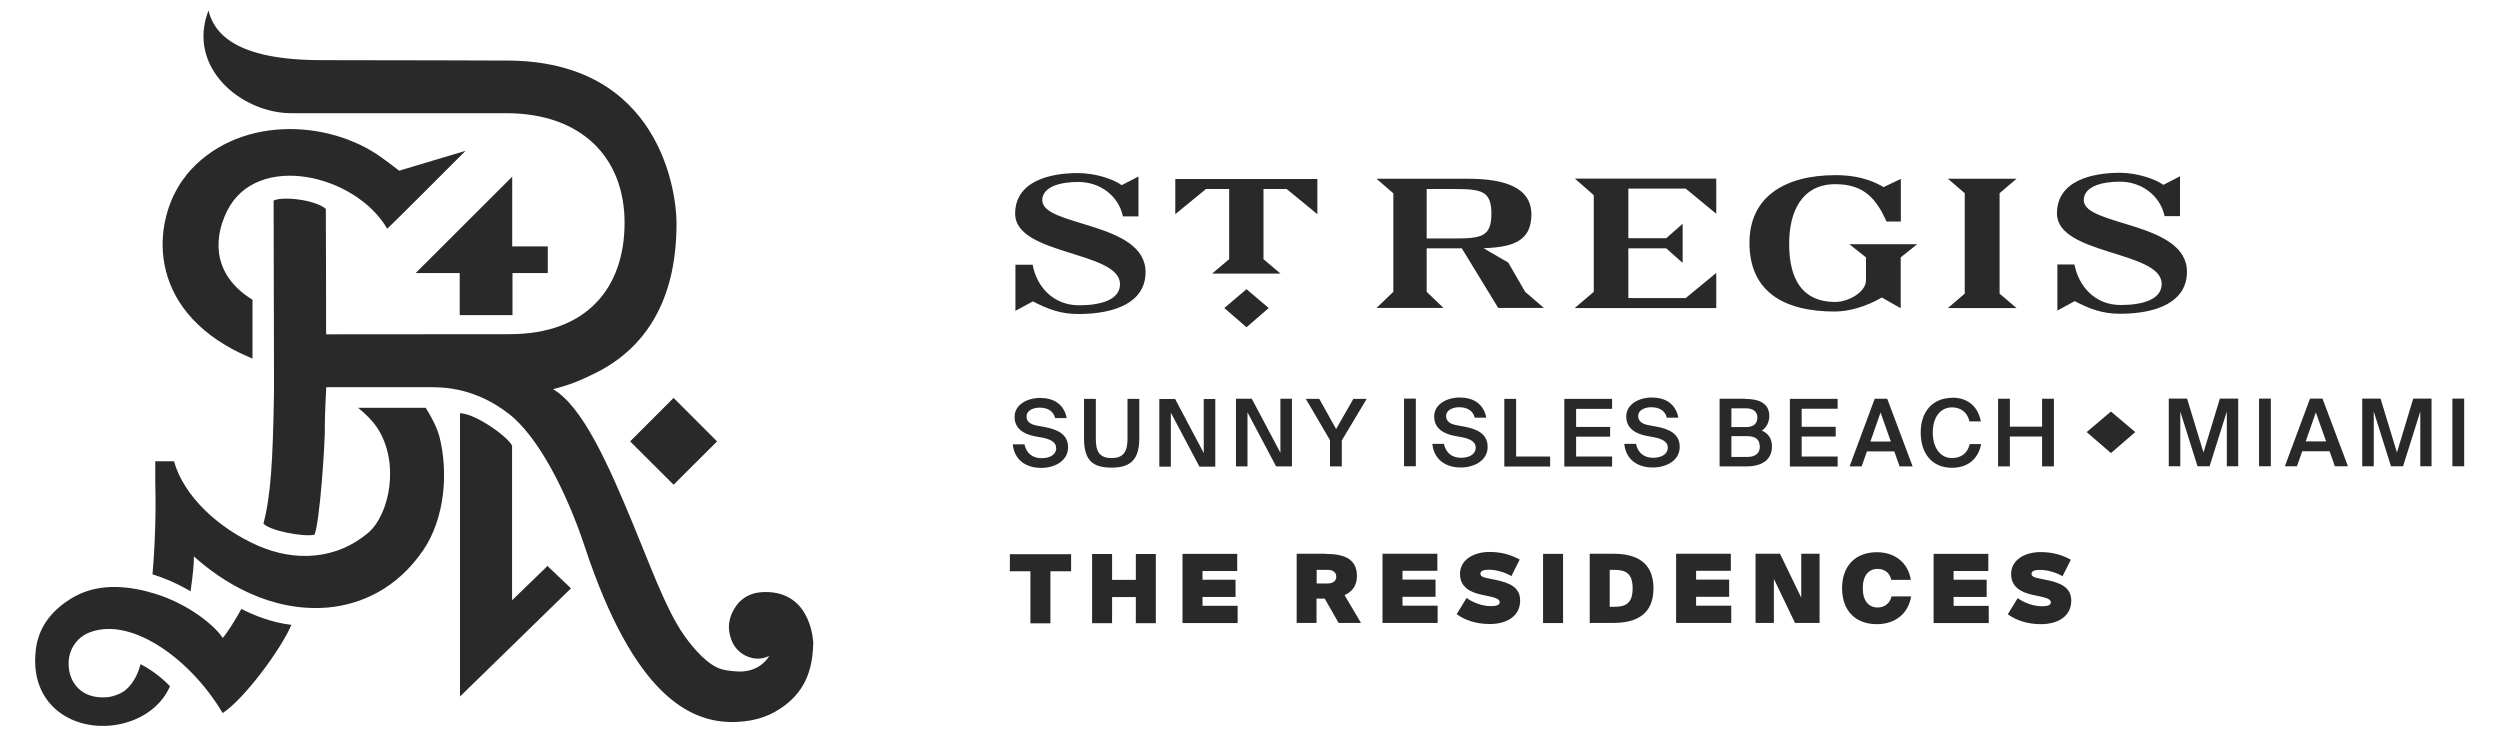 <?xml version="1.0" encoding="UTF-8"?><svg id="Layer_1" xmlns="http://www.w3.org/2000/svg" xmlns:xlink="http://www.w3.org/1999/xlink" viewBox="0 0 180 53.01"><defs><style>.cls-1{fill:none;}.cls-2{clip-path:url(#clippath);}.cls-3{fill:#292929;}</style><clipPath id="clippath"><rect class="cls-1" width="180" height="53.01"/></clipPath></defs><g class="cls-2"><path class="cls-3" d="M151.99,29.63l-1.75,1.48,1.75,1.51,1.75-1.51-1.75-1.48Zm-6.72,13.44l-.71,1.16c.56,.4,1.34,.71,2.39,.71,1.21,0,2.18-.56,2.18-1.69,0-.98-.8-1.28-1.72-1.48l-.73-.15c-.28-.06-.41-.15-.41-.31,0-.19,.23-.28,.6-.28,.6,0,1.26,.23,1.63,.46l.6-1.19c-.62-.34-1.3-.55-2.18-.55-1.06,0-2.12,.51-2.12,1.59,0,.95,.78,1.33,1.56,1.49l.56,.12c.47,.1,.74,.21,.74,.42s-.25,.28-.65,.28c-.65,0-1.31-.28-1.73-.58m-2.12-3.19h-3.94v4.98h3.97v-1.24h-2.53v-.64h2.38v-1.24h-2.38v-.63h2.5v-1.23Zm-10.53,2.47c0,1.62,.96,2.59,2.51,2.59,1.28,0,2.26-.73,2.46-2h-1.41c-.1,.47-.48,.8-1,.8-.63,0-1.07-.46-1.07-1.39s.44-1.39,1.07-1.39c.52,0,.89,.31,.98,.79h1.41c-.2-1.26-1.17-1.99-2.44-1.99-1.55,0-2.51,.98-2.51,2.59m3.51-10.56h-1.47l.73-2.09,.74,2.09Zm.64,1.79h.93l-1.83-4.87h-.9l-1.81,4.87h.87l.38-1.08h1.97l.38,1.08Zm-7.06-.72v-1.43h2.45v-.7h-2.45v-1.3h2.59v-.71h-3.44v4.87h3.44v-.72h-2.59Zm-1.56,7.01h-1.76v4.98h1.32v-3.17l1.52,3.17h1.77v-4.98h-1.32v3.16l-1.53-3.16Zm-3.54,0h-3.94v4.98h3.97v-1.24h-2.53v-.64h2.38v-1.24h-2.38v-.63h2.5v-1.23Zm-5.61-6.21c.96,0,1.93-.5,1.93-1.48s-.81-1.29-1.66-1.46l-.6-.11c-.42-.08-.73-.27-.73-.65,0-.48,.56-.64,.93-.64,.48,0,.99,.17,1.13,.75h.83c-.19-1.01-.95-1.45-1.91-1.45-.89,0-1.84,.46-1.84,1.37,0,.83,.64,1.22,1.4,1.38l.59,.11c.46,.09,1,.26,1,.75,0,.47-.46,.73-1.04,.73-.67,0-1.1-.34-1.25-1h-.84c.1,1.07,.89,1.7,2.05,1.7m-3.1,7.37h.3c.79,0,1.35,.19,1.35,1.33s-.56,1.33-1.35,1.33h-.3v-2.66Zm.28-1.16h-1.72v4.98h1.72c1.6,0,2.87-.59,2.87-2.49s-1.27-2.49-2.87-2.49m-10.59,3.19l-.71,1.16c.55,.4,1.34,.71,2.39,.71,1.21,0,2.18-.56,2.18-1.69,0-.98-.8-1.28-1.72-1.48l-.73-.15c-.28-.06-.41-.15-.41-.31,0-.19,.23-.28,.6-.28,.6,0,1.26,.23,1.63,.46l.6-1.19c-.62-.34-1.3-.55-2.18-.55-1.06,0-2.12,.51-2.12,1.59,0,.95,.77,1.33,1.56,1.49l.56,.12c.47,.1,.74,.21,.74,.42s-.25,.28-.65,.28c-.65,0-1.31-.28-1.73-.58m-2.47-11.1c.1,1.07,.89,1.7,2.05,1.7,.96,0,1.93-.5,1.93-1.48s-.81-1.29-1.66-1.46l-.6-.11c-.42-.08-.73-.27-.73-.65,0-.48,.56-.64,.93-.64,.48,0,.99,.17,1.13,.75h.83c-.19-1.01-.95-1.45-1.91-1.45-.89,0-1.84,.46-1.84,1.37,0,.83,.64,1.22,1.4,1.38l.59,.11c.46,.09,1,.26,1,.75,0,.47-.46,.73-1.04,.73-.67,0-1.1-.34-1.25-1h-.84Zm.35,7.91h-3.94v4.98h3.97v-1.24h-2.53v-.64h2.38v-1.24h-2.38v-.63h2.51v-1.23Zm-2.39-6.3h.85v-4.87h-.85v4.87Zm-6.29,7.46h.79c.42,0,.62,.21,.62,.49s-.2,.49-.62,.49h-.79v-.98Zm.62-1.16h-2.06v4.98h1.43v-1.75h.59l1,1.75h1.61l-1.18-2c.52-.23,.89-.66,.89-1.37,0-1.28-.97-1.6-2.28-1.6m-5.6-6.3v-3.89l2.06,3.89h1.14v-4.87h-.83v3.89l-2.06-3.89h-1.14v4.87h.83Zm-.07-10.02l1.6-1.38-1.6-1.36-1.6,1.36,1.6,1.38Zm-.67,16.32h-3.94v4.98h3.97v-1.24h-2.53v-.64h2.38v-1.24h-2.38v-.63h2.5v-1.23Zm-10.18-11.16h-.85v2.84c0,1.57,.6,2.11,1.99,2.11s1.99-.6,1.99-2.14v-2.81h-.85v2.85c0,.89-.24,1.41-1.14,1.41s-1.14-.49-1.14-1.38v-2.87Zm-45.78,1.02v20.41l7.99-7.79-1.69-1.61-2.55,2.47v-11.13c-.31-.66-2.63-2.31-3.75-2.34m-22.46,12.85c-2.22-.57-4.04-.43-5.55,.5-1.24,.77-2.32,1.91-2.53,3.67-.29,2.35,.69,3.94,2.08,4.77,2.46,1.49,6.37,.64,7.58-2.13-.65-.69-1.5-1.28-2.12-1.59-.14,.53-.44,1.33-1.09,1.87-.34,.28-.95,.48-1.33,.51-1.86,.15-2.75-1.09-2.76-2.38-.02-.96,.52-1.93,1.57-2.31,3.08-1.12,7.33,2.1,9.52,5.83,1.55-.99,4.24-4.65,4.95-6.35-1.45-.17-2.8-.73-3.6-1.15-.38,.69-.9,1.56-1.34,2.09-.75-1.11-2.9-2.7-5.37-3.32m.51-7.84c.03,1.05,.06,3.57-.2,6.58,.72,.22,1.66,.59,2.74,1.22,.17-1.18,.25-1.97,.24-2.51,2.06,1.85,5.51,4.03,9.64,3.68,2.39-.21,4.98-1.36,6.86-4.11,1.59-2.32,1.81-5.63,1.2-8.11-.14-.62-.59-1.51-1.01-2.16h-4.87c.55,.44,1.02,.91,1.36,1.41,1.67,2.5,.93,6.26-.64,7.6-2.27,1.92-5.23,2.09-7.9,.93-2.85-1.24-5.38-3.58-6.07-6.09h-1.35v1.56Zm2.22-22.13c-2.29,2.8-3.18,9.05,3.45,12.56,.42,.22,.88,.42,1.33,.62v-4.24c-2.69-1.65-2.93-4.14-1.84-6.37,2.13-4.33,9.27-2.66,11.54,1.26,.04,0,5.64-5.61,5.64-5.61l-4.78,1.43c-.15-.13-1.07-.81-1.24-.93-3.88-2.82-10.55-3.08-14.11,1.27m23.51,10.06v-3.03s2.54,0,2.54,0v-1.92h-2.56v-5.02l-6.95,6.94h3.17v3.03h3.79Zm21.66,23.67s-.05-3.57-3.21-3.73c-1.08-.06-1.91,.29-2.45,1.15-.45,.72-.57,1.51-.2,2.39,.37,.93,1.61,1.61,2.69,1.05-.33,.57-1.05,1.15-2.19,1.13-.5-.02-1.13-.08-1.57-.29-.96-.46-1.95-1.65-2.63-2.7-1.18-1.86-2.19-4.66-3.37-7.5-1.82-4.41-3.68-8.6-5.81-9.84,1.29-.33,1.97-.63,2.93-1.1,5.54-2.66,5.96-8.23,5.96-10.87,0-2.09-1.11-11.7-12.25-11.69-1.22,0-6.56-.03-13.32-.03-6.17,0-7.73-1.93-8.13-3.58-1.59,4.15,2.41,7.4,5.96,7.4h2.17s13.3,0,13.3,0c5.47,0,8.53,3.23,8.53,7.89s-2.7,8.02-8.27,8.02c-3.92,0-13.22,.01-13.22,.01,0,0-.01-9.01-.02-9.03-.75-.65-3.07-.93-3.76-.6,0,.01,.03,13.38,.03,13.38,0,0,0,.25-.01,.85-.08,4.42-.21,6.95-.75,9.03,.41,.48,2.78,.98,3.67,.8,.37-.74,.79-6.73,.75-7.94-.01-.54,.1-2.68,.1-2.68h7.73c2.6,.01,4.41,1.14,5.41,1.91,2.14,1.65,4.18,5.67,5.48,9.59,3.52,10.63,7.55,12.74,10.9,12.6,1.53-.06,2.57-.5,3.47-1.17,1.39-1.04,2.02-2.43,2.07-4.44m-10.05-11.47l3.13-3.12-3.13-3.13-3.13,3.13,3.13,3.12Zm28.62,5h-4.41v1.23h1.48v3.75h1.44v-3.75h1.49v-1.23Zm-1.07-7.64c0,.47-.46,.73-1.04,.73-.67,0-1.1-.34-1.25-1h-.84c.1,1.07,.89,1.7,2.05,1.7,.96,0,1.93-.5,1.93-1.48s-.81-1.29-1.66-1.46l-.6-.11c-.42-.08-.73-.27-.73-.65,0-.48,.56-.64,.93-.64,.48,0,.99,.17,1.13,.75h.83c-.19-1.01-.95-1.45-1.91-1.45-.89,0-1.84,.46-1.84,1.37,0,.83,.64,1.22,1.4,1.38l.59,.11c.46,.09,1,.26,1,.75m-1-17.82c0-1.03,1.37-1.34,2.59-1.34,1.61,0,2.92,1.03,3.22,2.48h1.12v-2.87s-1.21,.62-1.21,.62c-.62-.45-1.93-.87-3.15-.87-2.04,0-4.52,.59-4.52,2.93,0,3,7.55,2.68,7.55,5.07,0,1.17-1.48,1.52-2.95,1.52-1.9,0-3.07-1.4-3.34-2.92h-1.24v3.32l1.26-.68c1.11,.58,2.05,.91,3.26,.91,2.72,0,4.85-.87,4.85-3.02,0-3.63-7.43-3.27-7.43-5.16m6.73,30.44h1.44v-4.98h-1.44v1.86h-1.71v-1.86h-1.44v4.98h1.44v-1.88h1.71v1.88Zm4.89-12.25l-2.06-3.89h-1.14v4.87h.83v-3.89l2.06,3.89h1.14v-4.87h-.83v3.89Zm5.97-19.01l2.21,1.81v-2.53h-10.23v2.53l2.21-1.81h1.67v5.05l-1.23,1.04h4.93l-1.23-1.04v-5.05h1.67Zm3.97,18.1l1.79-2.99h-.96l-1.24,2.17-1.21-2.17h-.97l1.74,2.97v1.89h.85v-1.88Zm8.06-14.54h-1.95v-3.56h1.95c1.99,0,2.71,.12,2.71,1.78s-.72,1.78-2.71,1.78m3.9,1.72l-1.76-1.02c2.03-.07,3.45-.46,3.45-2.42s-1.92-2.58-4.56-2.58h-6.59l1.21,1.05v7.09l-1.21,1.16h4.82l-1.21-1.16v-3.13h2.53l2.62,4.29h3.29l-1.35-1.16-1.23-2.13Zm-.26,14.7h3.3v-.72h-2.45v-4.15h-.85v4.87Zm2.79,11.27h1.44v-4.98h-1.44v4.98Zm4.97-16.14h-3.44v4.87h3.44v-.72h-2.59v-1.43h2.45v-.7h-2.45v-1.3h2.59v-.71Zm-2.68-6.54h10.18v-2.53l-2.2,1.81h-4.13v-3.58h2.73l1.18,1.05v-2.82l-1.18,1.04h-2.73v-3.57h4.13l2.2,1.81v-2.53h-10.18l1.36,1.19v6.96l-1.36,1.16Zm13.32,9.96c0,.48-.3,.76-.91,.76h-1.14v-1.5h1.09c.65,0,.95,.24,.95,.74m-.17-2.09c0,.48-.31,.7-.81,.7h-1.06v-1.35h1.06c.48,0,.81,.22,.81,.65m-.89-1.34h-1.83v4.87h1.95c.99,0,1.82-.4,1.82-1.44,0-.64-.33-.96-.73-1.14,.29-.17,.54-.58,.54-1.04,0-1-.86-1.24-1.75-1.24m8.71-10.18v1.64c0,.86-1.28,1.56-2.21,1.56-2.97,0-3.32-2.57-3.32-4.21,0-2.29,.91-4.27,3.33-4.27,2.09,0,2.96,1.09,3.68,2.69h1.03v-3.07l-1.24,.59c-.44-.24-1.46-.86-3.46-.86-3.65,0-6.2,1.56-6.2,4.87,0,3.55,2.52,4.95,6.14,4.95,1.02,0,2.26-.35,3.39-1.01l1.36,.77v-3.66l1.19-.95h-4.89l1.2,.95Zm6.23,10.1c-1.41,0-2.29,.97-2.29,2.5s.83,2.54,2.25,2.54c1.12,0,1.9-.62,2.1-1.71h-.82c-.15,.66-.62,1.01-1.28,1.01-.78,0-1.38-.66-1.38-1.84s.61-1.81,1.38-1.81c.63,0,1.11,.35,1.26,1.01h.82c-.2-1.09-.97-1.71-2.05-1.71m3.4-7.49v-7.23l1.22-1.04h-4.94l1.21,1.04v7.23l-1.21,1.04h4.94l-1.22-1.04Zm3.06,12.44h.85v-4.87h-.85v2.01h-2.32v-2.01h-.85v4.87h.85v-2.15h2.32v2.15Zm3-19.16c0-1.03,1.37-1.34,2.6-1.34,1.6,0,2.91,1.03,3.22,2.48h1.11v-2.87s-1.2,.62-1.2,.62c-.62-.45-1.93-.87-3.14-.87-2.04,0-4.52,.59-4.52,2.93,0,3,7.54,2.68,7.54,5.07,0,1.17-1.48,1.52-2.95,1.52-1.9,0-3.04-1.4-3.33-2.92h-1.23v3.32l1.25-.68c1.1,.58,2.03,.91,3.25,.91,2.7,0,4.83-.87,4.83-3.02,0-3.63-7.43-3.27-7.43-5.16m10.29,19.16h.83v-4.87h-1.32l-1.18,3.88-1.18-3.88h-1.32v4.87h.83v-3.94l1.24,3.94h.87l1.24-3.94v3.94Zm2.33,0h.85v-4.87h-.85v4.87Zm4.83-1.79h-1.47l.73-2.09,.74,2.09Zm.64,1.79h.93l-1.83-4.87h-.9l-1.81,4.87h.87l.38-1.08h1.97l.38,1.08Zm6.12,0h.83v-4.87h-1.32l-1.17,3.88-1.18-3.88h-1.32v4.87h.83v-3.94l1.24,3.94h.87l1.24-3.94v3.94Zm3.18-4.87h-.85v4.87h.85v-4.87Z"/></g></svg>